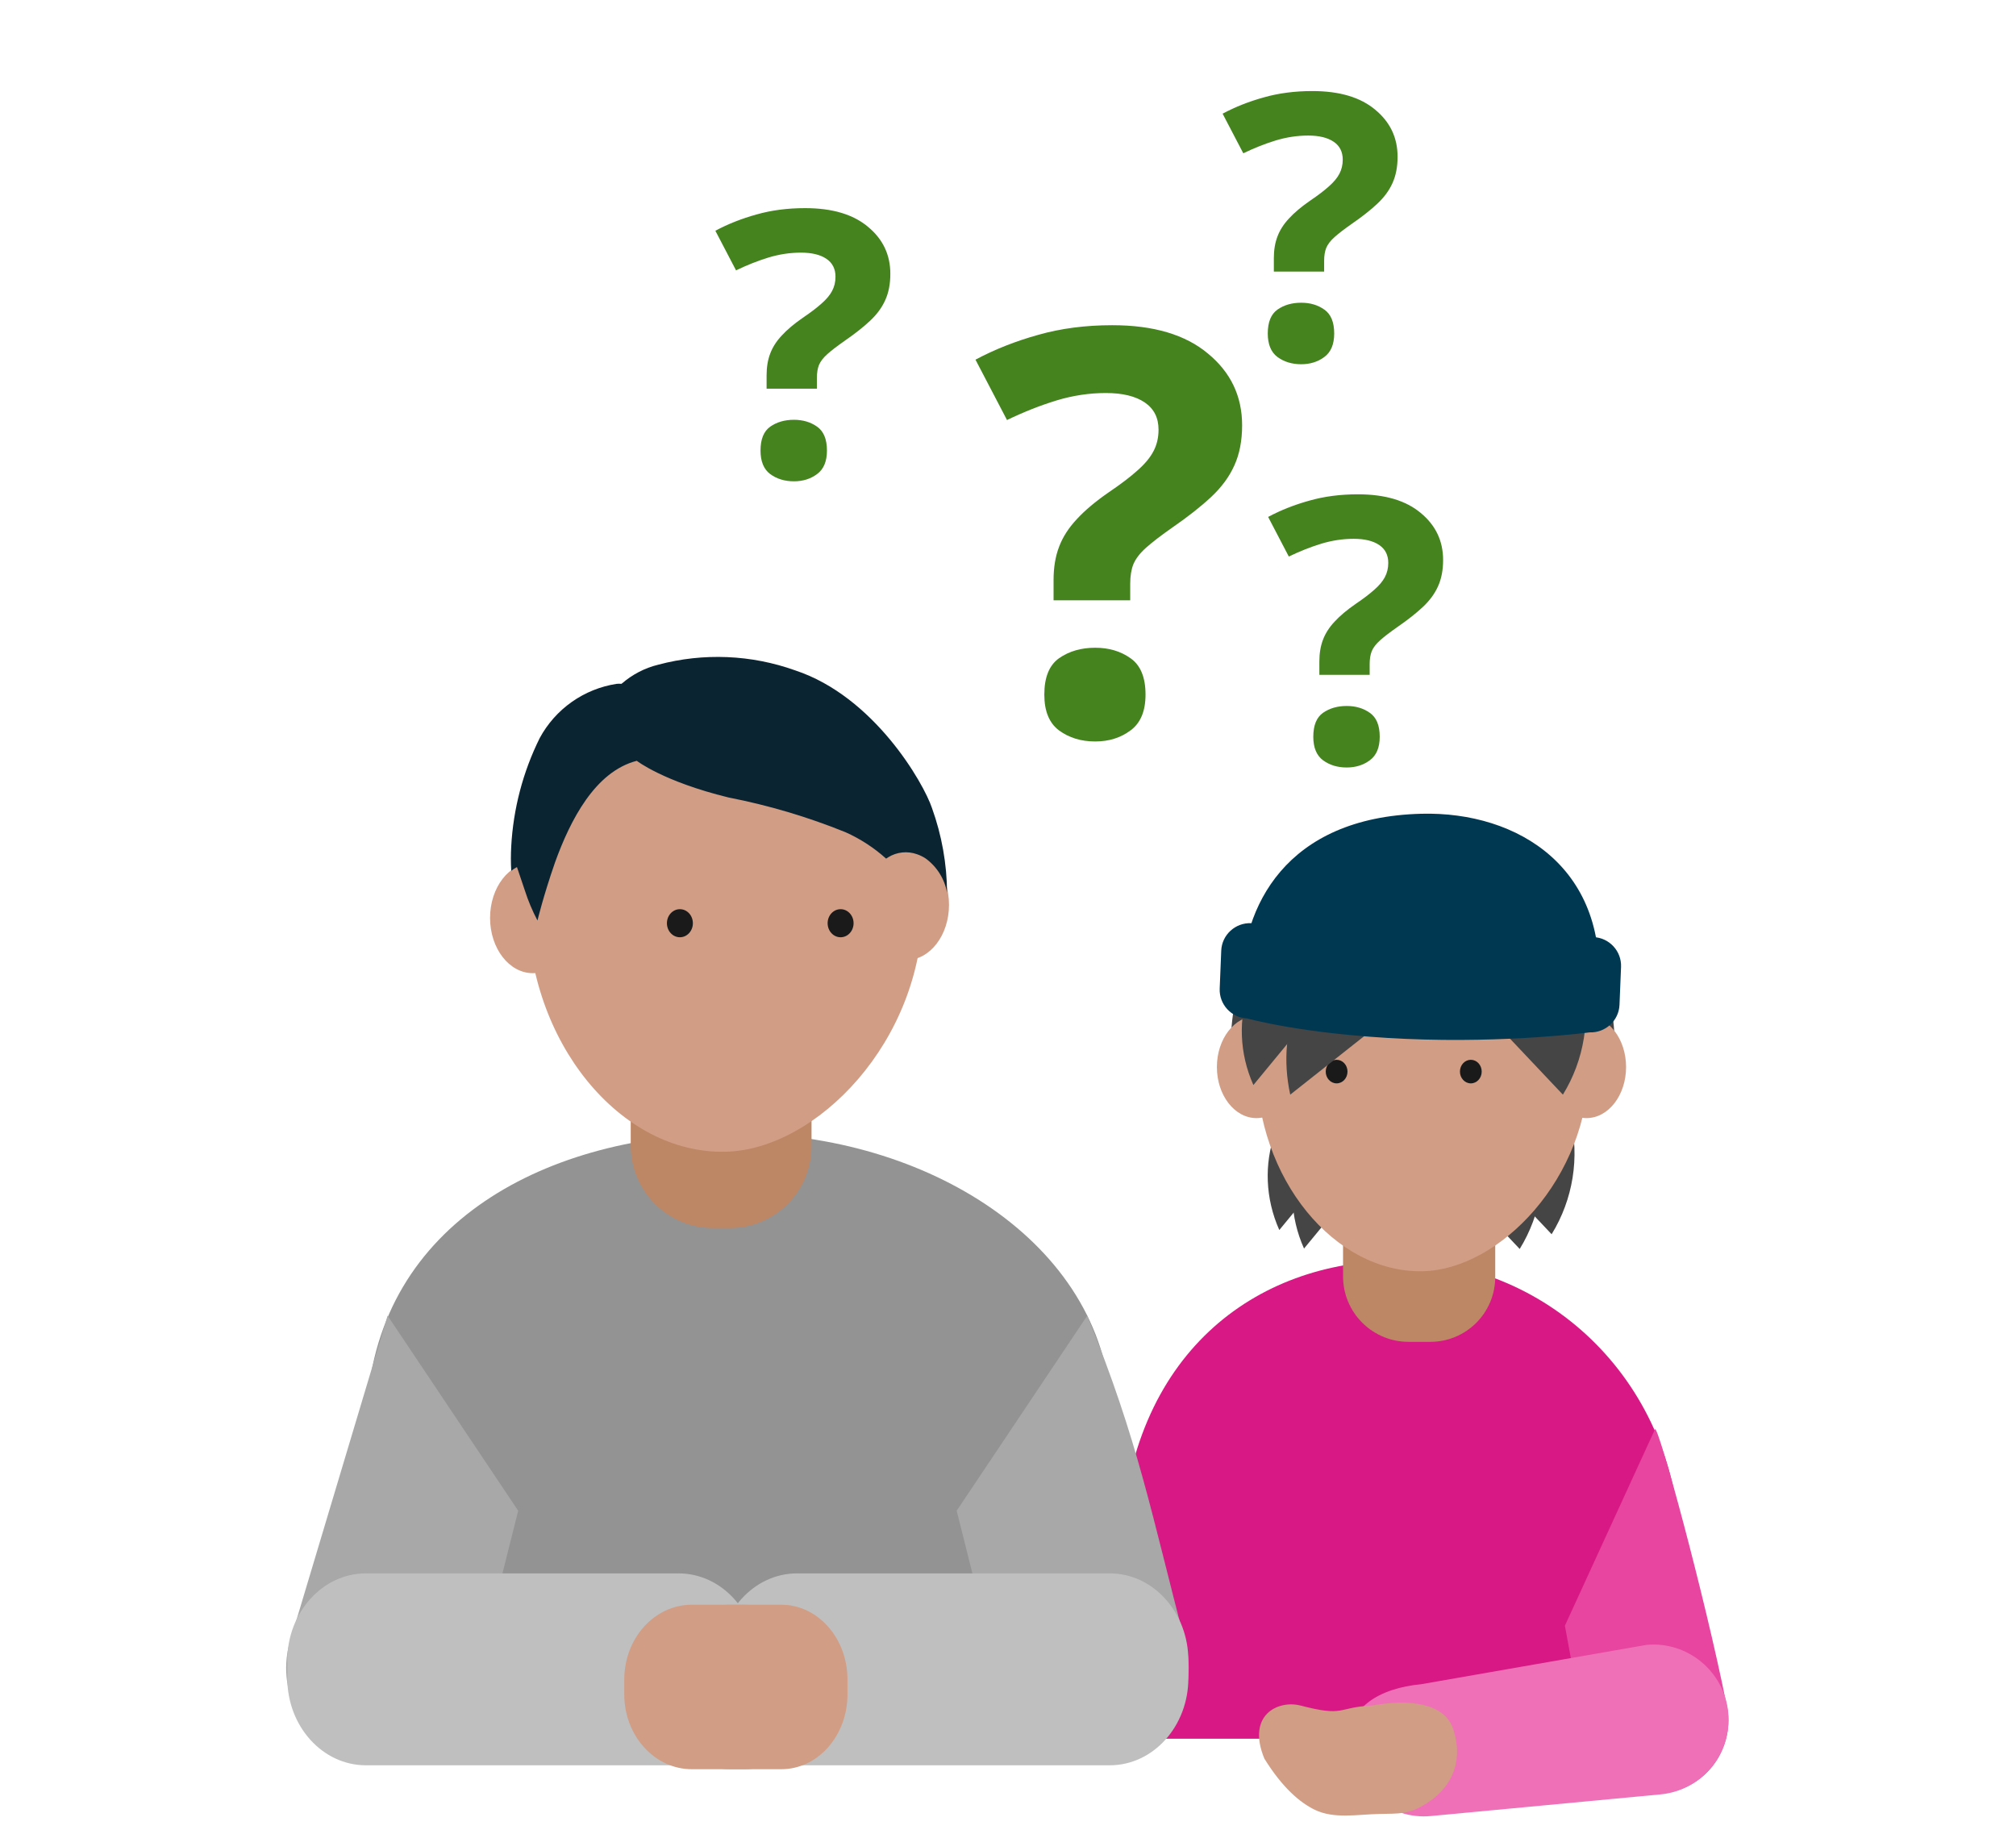 <svg width="310" height="282" viewBox="0 0 310 282" fill="none" xmlns="http://www.w3.org/2000/svg">
<path d="M217.597 163.781C216.673 161.654 214.777 159.777 205.531 163.883C196.284 167.988 192.345 179.288 196.718 189.117L217.597 163.781Z" fill="#454545"/>
<path d="M207.498 156.854C208.978 154.423 219.685 150.382 230.827 157.123C236.185 160.421 240.014 165.713 241.47 171.834C242.927 177.956 241.892 184.405 238.594 189.763L207.498 156.854Z" fill="#454545"/>
<path d="M221.408 166.628C220.484 164.501 218.579 162.624 209.341 166.73C200.104 170.835 196.119 182.135 200.52 191.964L221.408 166.628Z" fill="#454545"/>
<path d="M202.588 159.12C204.077 156.679 214.784 152.592 225.917 159.388C228.571 161.02 230.877 163.16 232.704 165.684C234.531 168.208 235.842 171.068 236.564 174.099C237.285 177.13 237.402 180.274 236.908 183.35C236.414 186.427 235.318 189.375 233.684 192.028L202.588 159.12Z" fill="#454545"/>
<path d="M189.238 161.165C189.238 142.671 202.461 127.655 218.772 127.655C235.083 127.655 248.306 142.662 248.306 161.165H189.238Z" fill="#454545"/>
<path d="M193.205 171.907C196.566 171.907 199.29 168.393 199.29 164.057C199.29 159.721 196.566 156.207 193.205 156.207C189.845 156.207 187.121 159.721 187.121 164.057C187.121 168.393 189.845 171.907 193.205 171.907Z" fill="#D19D85"/>
<path d="M258.419 237.55C257.46 211.495 237.194 193.821 215.042 193.821C192.891 193.821 173.741 208.283 172.318 237.55C172.318 238.03 171.789 258.128 171.558 267.331H259.205L258.419 237.55Z" fill="#D81884"/>
<path d="M215.1 182.304H221.434C223.686 182.304 225.845 183.198 227.437 184.79C229.028 186.382 229.923 188.541 229.923 190.792V196.34C229.923 198.984 228.873 201.519 227.003 203.389C225.134 205.258 222.599 206.308 219.955 206.308H216.58C213.912 206.308 211.353 205.248 209.466 203.362C207.579 201.475 206.52 198.916 206.52 196.248V190.848C206.52 188.572 207.424 186.39 209.033 184.78C210.642 183.171 212.825 182.267 215.1 182.267V182.304Z" fill="#BD8765"/>
<path d="M193.206 163.67C193.206 181.239 205.227 195.728 218.773 195.451C230.516 195.21 244.34 181.22 244.34 163.67C244.34 146.12 236.989 132.324 218.773 131.88C199.651 131.418 193.206 146.111 193.206 163.67Z" fill="#D19D85"/>
<path d="M226.169 166.568C227.093 166.568 227.842 165.757 227.842 164.756C227.842 163.755 227.093 162.943 226.169 162.943C225.244 162.943 224.495 163.755 224.495 164.756C224.495 165.757 225.244 166.568 226.169 166.568Z" fill="#1A1A1A"/>
<path d="M205.531 166.568C206.455 166.568 207.205 165.757 207.205 164.756C207.205 163.755 206.455 162.943 205.531 162.943C204.607 162.943 203.857 163.755 203.857 164.756C203.857 165.757 204.607 166.568 205.531 166.568Z" fill="#1A1A1A"/>
<path d="M243.956 171.907C247.317 171.907 250.041 168.393 250.041 164.057C250.041 159.721 247.317 156.207 243.956 156.207C240.596 156.207 237.872 159.721 237.872 164.057C237.872 168.393 240.596 171.907 243.956 171.907Z" fill="#D19D85"/>
<path d="M213.621 141.488C212.696 139.361 210.791 137.484 201.554 141.589C192.317 145.695 188.359 156.994 192.733 166.823L213.621 141.488Z" fill="#454545"/>
<path d="M209.229 135.394C210.718 132.962 221.417 128.921 232.559 135.662C235.213 137.295 237.519 139.434 239.346 141.958C241.172 144.482 242.484 147.342 243.205 150.373C243.927 153.404 244.044 156.548 243.55 159.624C243.055 162.701 241.96 165.65 240.326 168.303L209.229 135.394Z" fill="#454545"/>
<path d="M225.066 147.21C224.567 144.926 220.063 141.163 210.059 144.528C200.479 147.755 196.115 157.788 198.399 168.301L225.066 147.21Z" fill="#454545"/>
<path d="M240.633 249.951L243.833 267.36C245.407 273.345 251.55 276.961 257.482 275.395C263.413 273.829 266.977 267.647 265.403 261.663C262.099 245.243 255.024 219.232 254.494 219.739" fill="#E745A0"/>
<path d="M220.016 279.215L255.341 275.886C261.658 275.288 266.349 269.629 265.751 263.312C265.154 256.994 259.494 252.303 253.177 252.901L218.54 258.946C212.223 259.544 206.843 262.479 207.441 268.804C208.039 275.122 213.698 279.805 220.016 279.215Z" fill="#F070B8"/>
<path d="M200 262.231C196.557 261.338 191.637 263.638 194.421 270.387C197.247 274.947 199.967 277.178 202.15 278.24C205.136 279.694 208.688 278.966 212.008 278.898L214.082 278.855C215.383 278.829 216.692 278.645 217.868 278.087C222.676 275.81 225.315 271.416 223.444 265.81C222.12 261.845 216.756 261.187 210.922 262.231C205.5 262.5 206.869 264.016 200 262.231Z" fill="#D19D85"/>
<path d="M170.851 216.274C169.575 191.211 142.632 174.247 113.206 174.247C83.779 174.247 58.322 188.171 56.442 216.274C56.442 216.738 55.723 236.069 55.421 255.192H171.895L170.851 216.274Z" fill="#939393"/>
<path d="M107.801 160.276H114.066C116.91 160.276 119.637 161.405 121.648 163.416C123.658 165.427 124.788 168.154 124.788 170.997V176.242C124.788 179.578 123.463 182.777 121.104 185.136C118.745 187.495 115.546 188.82 112.21 188.82H109.68C106.314 188.82 103.085 187.483 100.704 185.102C98.324 182.722 96.986 179.493 96.986 176.126V171.113C96.986 169.69 97.267 168.281 97.811 166.966C98.356 165.651 99.154 164.456 100.161 163.45C101.167 162.444 102.362 161.645 103.676 161.101C104.991 160.556 106.401 160.276 107.824 160.276H107.801Z" fill="#BD8765"/>
<path d="M81.134 139.322C81.134 160.208 95.383 177.427 111.535 177.079C125.459 176.801 141.912 160.185 141.912 139.322C141.912 118.459 133.163 102.052 111.535 101.541C88.815 100.984 81.134 118.459 81.134 139.322Z" fill="#D19D85"/>
<path d="M129.259 144.103C130.362 144.103 131.255 143.136 131.255 141.944C131.255 140.752 130.362 139.786 129.259 139.786C128.157 139.786 127.264 140.752 127.264 141.944C127.264 143.136 128.157 144.103 129.259 144.103Z" fill="#1A1A1A"/>
<path d="M104.548 144.103C105.65 144.103 106.543 143.136 106.543 141.944C106.543 140.752 105.65 139.786 104.548 139.786C103.445 139.786 102.552 140.752 102.552 141.944C102.552 143.136 103.445 144.103 104.548 144.103Z" fill="#1A1A1A"/>
<path d="M81.925 149.624C85.552 149.624 88.492 145.821 88.492 141.13C88.492 136.439 85.552 132.637 81.925 132.637C78.298 132.637 75.357 136.439 75.357 141.13C75.357 145.821 78.298 149.624 81.925 149.624Z" fill="#D19D85"/>
<path d="M139.361 147.608C142.989 147.608 145.929 143.806 145.929 139.115C145.929 134.424 142.989 130.621 139.361 130.621C135.734 130.621 132.794 134.424 132.794 139.115C132.794 143.806 135.734 147.608 139.361 147.608Z" fill="#D19D85"/>
<path d="M101.237 102.192C99.139 102.703 97.197 103.714 95.574 105.139C95.327 105.115 95.079 105.115 94.832 105.139C92.349 105.518 89.989 106.468 87.935 107.913C85.881 109.359 84.191 111.261 82.996 113.47C80.414 118.675 78.922 124.353 78.61 130.156C78.54 131.4 78.54 132.648 78.61 133.892C78.886 133.672 79.181 133.478 79.492 133.312L80.699 136.886C81.212 138.487 81.864 140.04 82.648 141.527C82.648 141.527 83.53 137.814 85.363 132.546C87.684 126.141 91.49 118.622 97.918 116.974C97.918 116.974 101.979 120.154 112.028 122.613C118.18 123.812 124.203 125.6 130.013 127.951C132.293 128.971 134.399 130.341 136.256 132.012L136.581 131.803C137.237 131.397 137.976 131.145 138.744 131.065C139.511 130.984 140.287 131.078 141.013 131.339C141.48 131.499 141.924 131.717 142.336 131.989C144.073 133.254 145.253 135.142 145.631 137.257C145.601 132.817 144.816 128.415 143.311 124.238C142.034 120.409 134.422 107.088 122.285 103.073C115.521 100.651 108.18 100.343 101.237 102.192V102.192Z" fill="#0B2432"/>
<path d="M79.681 232.274L72.666 260.215C71.667 263.95 69.231 267.138 65.89 269.084C62.549 271.029 58.575 271.574 54.833 270.6C51.12 269.6 47.95 267.179 46.007 263.861C44.064 260.543 43.504 256.593 44.449 252.866L59.602 202.283" fill="#A8A8A8"/>
<path d="M147.11 232.274L154.125 260.215C155.124 263.95 157.56 267.138 160.901 269.084C164.242 271.029 168.216 271.574 171.958 270.6C175.671 269.6 178.841 267.179 180.784 263.861C182.727 260.543 183.287 256.593 182.342 252.866C177.085 232.967 175.084 221.604 167.189 202.283" fill="#A8A8A8"/>
<path d="M104.346 241.906H56.265C49.588 241.906 44.176 247.906 44.176 255.308V258.01C44.176 265.412 49.588 271.412 56.265 271.412H104.346C111.023 271.412 116.435 265.412 116.435 258.01V255.308C116.435 247.906 111.023 241.906 104.346 241.906Z" fill="#BFBFBF"/>
<path d="M122.566 241.906H170.647C177.324 241.906 182.736 247.906 182.736 255.308V258.01C182.736 265.412 177.324 271.412 170.647 271.412H122.566C115.889 271.412 110.477 265.412 110.477 258.01V255.308C110.477 247.906 115.889 241.906 122.566 241.906Z" fill="#BFBFBF"/>
<path d="M114.504 246.724H106.387C100.646 246.724 95.993 251.875 95.993 258.229V260.509C95.993 266.863 100.646 272.015 106.387 272.015H114.504C120.244 272.015 124.897 266.863 124.897 260.509V258.229C124.897 251.875 120.244 246.724 114.504 246.724Z" fill="#D19D85"/>
<path d="M112.192 246.724H120.139C125.76 246.724 130.316 251.875 130.316 258.229V260.509C130.316 266.863 125.76 272.015 120.139 272.015H112.192C106.571 272.015 102.015 266.863 102.015 260.509V258.229C102.015 251.875 106.571 246.724 112.192 246.724Z" fill="#D19D85"/>
<path d="M190.914 151.386C190.914 139.493 197.662 125.657 218.552 125.114C233.477 124.727 247.73 133.553 245.711 153.157" fill="#003851"/>
<path d="M244.428 158.726C244.428 158.726 231.88 160.414 216.156 159.726C200.432 159.037 191.786 156.586 191.786 156.586C189.358 156.491 187.449 154.426 187.553 151.993L187.789 146.165C187.884 143.741 189.953 141.836 192.391 141.94C192.391 141.94 204.779 144.571 216.695 145.08C228.61 145.589 245.033 144.08 245.033 144.08C247.462 144.175 249.37 146.24 249.267 148.673L249.03 154.501C248.926 156.925 246.857 158.821 244.428 158.726Z" fill="#003851"/>
<path d="M162.007 92.299V89.163C162.007 87.242 162.288 85.546 162.851 84.077C163.415 82.579 164.319 81.166 165.564 79.838C166.809 78.482 168.454 77.098 170.5 75.685C172.338 74.442 173.805 73.325 174.902 72.336C176.029 71.347 176.844 70.373 177.348 69.412C177.882 68.423 178.149 67.307 178.149 66.064C178.149 64.227 177.437 62.828 176.014 61.867C174.591 60.907 172.605 60.426 170.055 60.426C167.506 60.426 164.971 60.808 162.451 61.571C159.961 62.334 157.426 63.337 154.847 64.58L150 55.298C152.965 53.716 156.181 52.444 159.65 51.483C163.118 50.495 166.913 50 171.034 50C177.378 50 182.284 51.455 185.753 54.366C189.251 57.248 191 60.921 191 65.385C191 67.759 190.6 69.822 189.799 71.573C189.029 73.297 187.843 74.908 186.242 76.405C184.671 77.875 182.699 79.429 180.328 81.067C178.549 82.311 177.185 83.356 176.236 84.204C175.288 85.052 174.636 85.899 174.28 86.747C173.954 87.566 173.791 88.57 173.791 89.756V92.299H162.007ZM160.584 106.795C160.584 104.139 161.339 102.274 162.851 101.2C164.393 100.126 166.246 99.589 168.41 99.589C170.515 99.589 172.323 100.126 173.835 101.2C175.377 102.274 176.148 104.139 176.148 106.795C176.148 109.338 175.377 111.174 173.835 112.305C172.323 113.435 170.515 114 168.41 114C166.246 114 164.393 113.435 162.851 112.305C161.339 111.174 160.584 109.338 160.584 106.795Z" fill="#44831E"/>
<path d="M117.879 59.759V57.701C117.879 56.44 118.064 55.327 118.434 54.363C118.803 53.38 119.397 52.453 120.214 51.581C121.031 50.691 122.111 49.783 123.453 48.856C124.659 48.04 125.622 47.307 126.342 46.658C127.081 46.009 127.616 45.37 127.947 44.739C128.297 44.09 128.473 43.358 128.473 42.542C128.473 41.336 128.006 40.419 127.072 39.788C126.138 39.158 124.834 38.842 123.161 38.842C121.488 38.842 119.825 39.093 118.171 39.593C116.537 40.094 114.873 40.752 113.181 41.568L110 35.477C111.945 34.438 114.056 33.604 116.333 32.974C118.609 32.325 121.099 32 123.803 32C127.967 32 131.186 32.955 133.463 34.865C135.758 36.756 136.906 39.167 136.906 42.097C136.906 43.654 136.644 45.008 136.118 46.158C135.612 47.289 134.834 48.346 133.784 49.328C132.753 50.293 131.459 51.313 129.902 52.388C128.735 53.204 127.84 53.89 127.218 54.446C126.595 55.003 126.167 55.559 125.934 56.115C125.72 56.653 125.613 57.311 125.613 58.09V59.759H117.879ZM116.945 69.272C116.945 67.528 117.442 66.305 118.434 65.6C119.445 64.895 120.661 64.543 122.082 64.543C123.463 64.543 124.65 64.895 125.642 65.6C126.653 66.305 127.159 67.528 127.159 69.272C127.159 70.94 126.653 72.146 125.642 72.887C124.65 73.629 123.463 74 122.082 74C120.661 74 119.445 73.629 118.434 72.887C117.442 72.146 116.945 70.94 116.945 69.272Z" fill="#44831E"/>
<path d="M195.879 41.759V39.701C195.879 38.44 196.064 37.327 196.434 36.363C196.803 35.38 197.397 34.453 198.214 33.581C199.031 32.691 200.111 31.783 201.453 30.856C202.659 30.04 203.622 29.307 204.342 28.658C205.081 28.009 205.616 27.369 205.947 26.739C206.297 26.09 206.473 25.358 206.473 24.542C206.473 23.336 206.006 22.419 205.072 21.788C204.138 21.158 202.834 20.842 201.161 20.842C199.488 20.842 197.825 21.093 196.171 21.593C194.537 22.094 192.873 22.752 191.181 23.568L188 17.477C189.945 16.438 192.056 15.604 194.333 14.973C196.609 14.325 199.099 14 201.803 14C205.967 14 209.186 14.955 211.463 16.865C213.758 18.756 214.906 21.167 214.906 24.097C214.906 25.654 214.644 27.008 214.118 28.158C213.612 29.289 212.834 30.346 211.784 31.328C210.753 32.293 209.459 33.313 207.902 34.388C206.735 35.204 205.84 35.89 205.218 36.446C204.595 37.003 204.167 37.559 203.934 38.115C203.72 38.653 203.613 39.311 203.613 40.09V41.759H195.879ZM194.945 51.272C194.945 49.529 195.442 48.305 196.434 47.6C197.445 46.895 198.661 46.543 200.082 46.543C201.463 46.543 202.65 46.895 203.642 47.6C204.653 48.305 205.159 49.529 205.159 51.272C205.159 52.94 204.653 54.146 203.642 54.887C202.65 55.629 201.463 56 200.082 56C198.661 56 197.445 55.629 196.434 54.887C195.442 54.146 194.945 52.94 194.945 51.272Z" fill="#44831E"/>
<path d="M202.879 103.759V101.701C202.879 100.44 203.064 99.327 203.434 98.363C203.803 97.38 204.397 96.453 205.214 95.582C206.031 94.691 207.111 93.783 208.453 92.856C209.659 92.04 210.622 91.307 211.342 90.658C212.081 90.009 212.616 89.37 212.947 88.739C213.297 88.09 213.473 87.358 213.473 86.542C213.473 85.336 213.006 84.418 212.072 83.788C211.138 83.158 209.834 82.842 208.161 82.842C206.488 82.842 204.825 83.093 203.171 83.593C201.537 84.094 199.873 84.752 198.181 85.568L195 79.477C196.945 78.438 199.056 77.604 201.333 76.974C203.609 76.325 206.099 76 208.803 76C212.967 76 216.186 76.955 218.463 78.865C220.758 80.756 221.906 83.167 221.906 86.097C221.906 87.654 221.644 89.008 221.118 90.158C220.612 91.289 219.834 92.346 218.784 93.329C217.753 94.293 216.459 95.313 214.902 96.388C213.735 97.204 212.84 97.89 212.218 98.446C211.595 99.003 211.167 99.559 210.934 100.115C210.72 100.653 210.613 101.311 210.613 102.09V103.759H202.879ZM201.945 113.272C201.945 111.528 202.442 110.305 203.434 109.6C204.445 108.895 205.661 108.543 207.082 108.543C208.463 108.543 209.65 108.895 210.642 109.6C211.653 110.305 212.159 111.528 212.159 113.272C212.159 114.94 211.653 116.146 210.642 116.887C209.65 117.629 208.463 118 207.082 118C205.661 118 204.445 117.629 203.434 116.887C202.442 116.146 201.945 114.94 201.945 113.272Z" fill="#44831E"/>
</svg>
